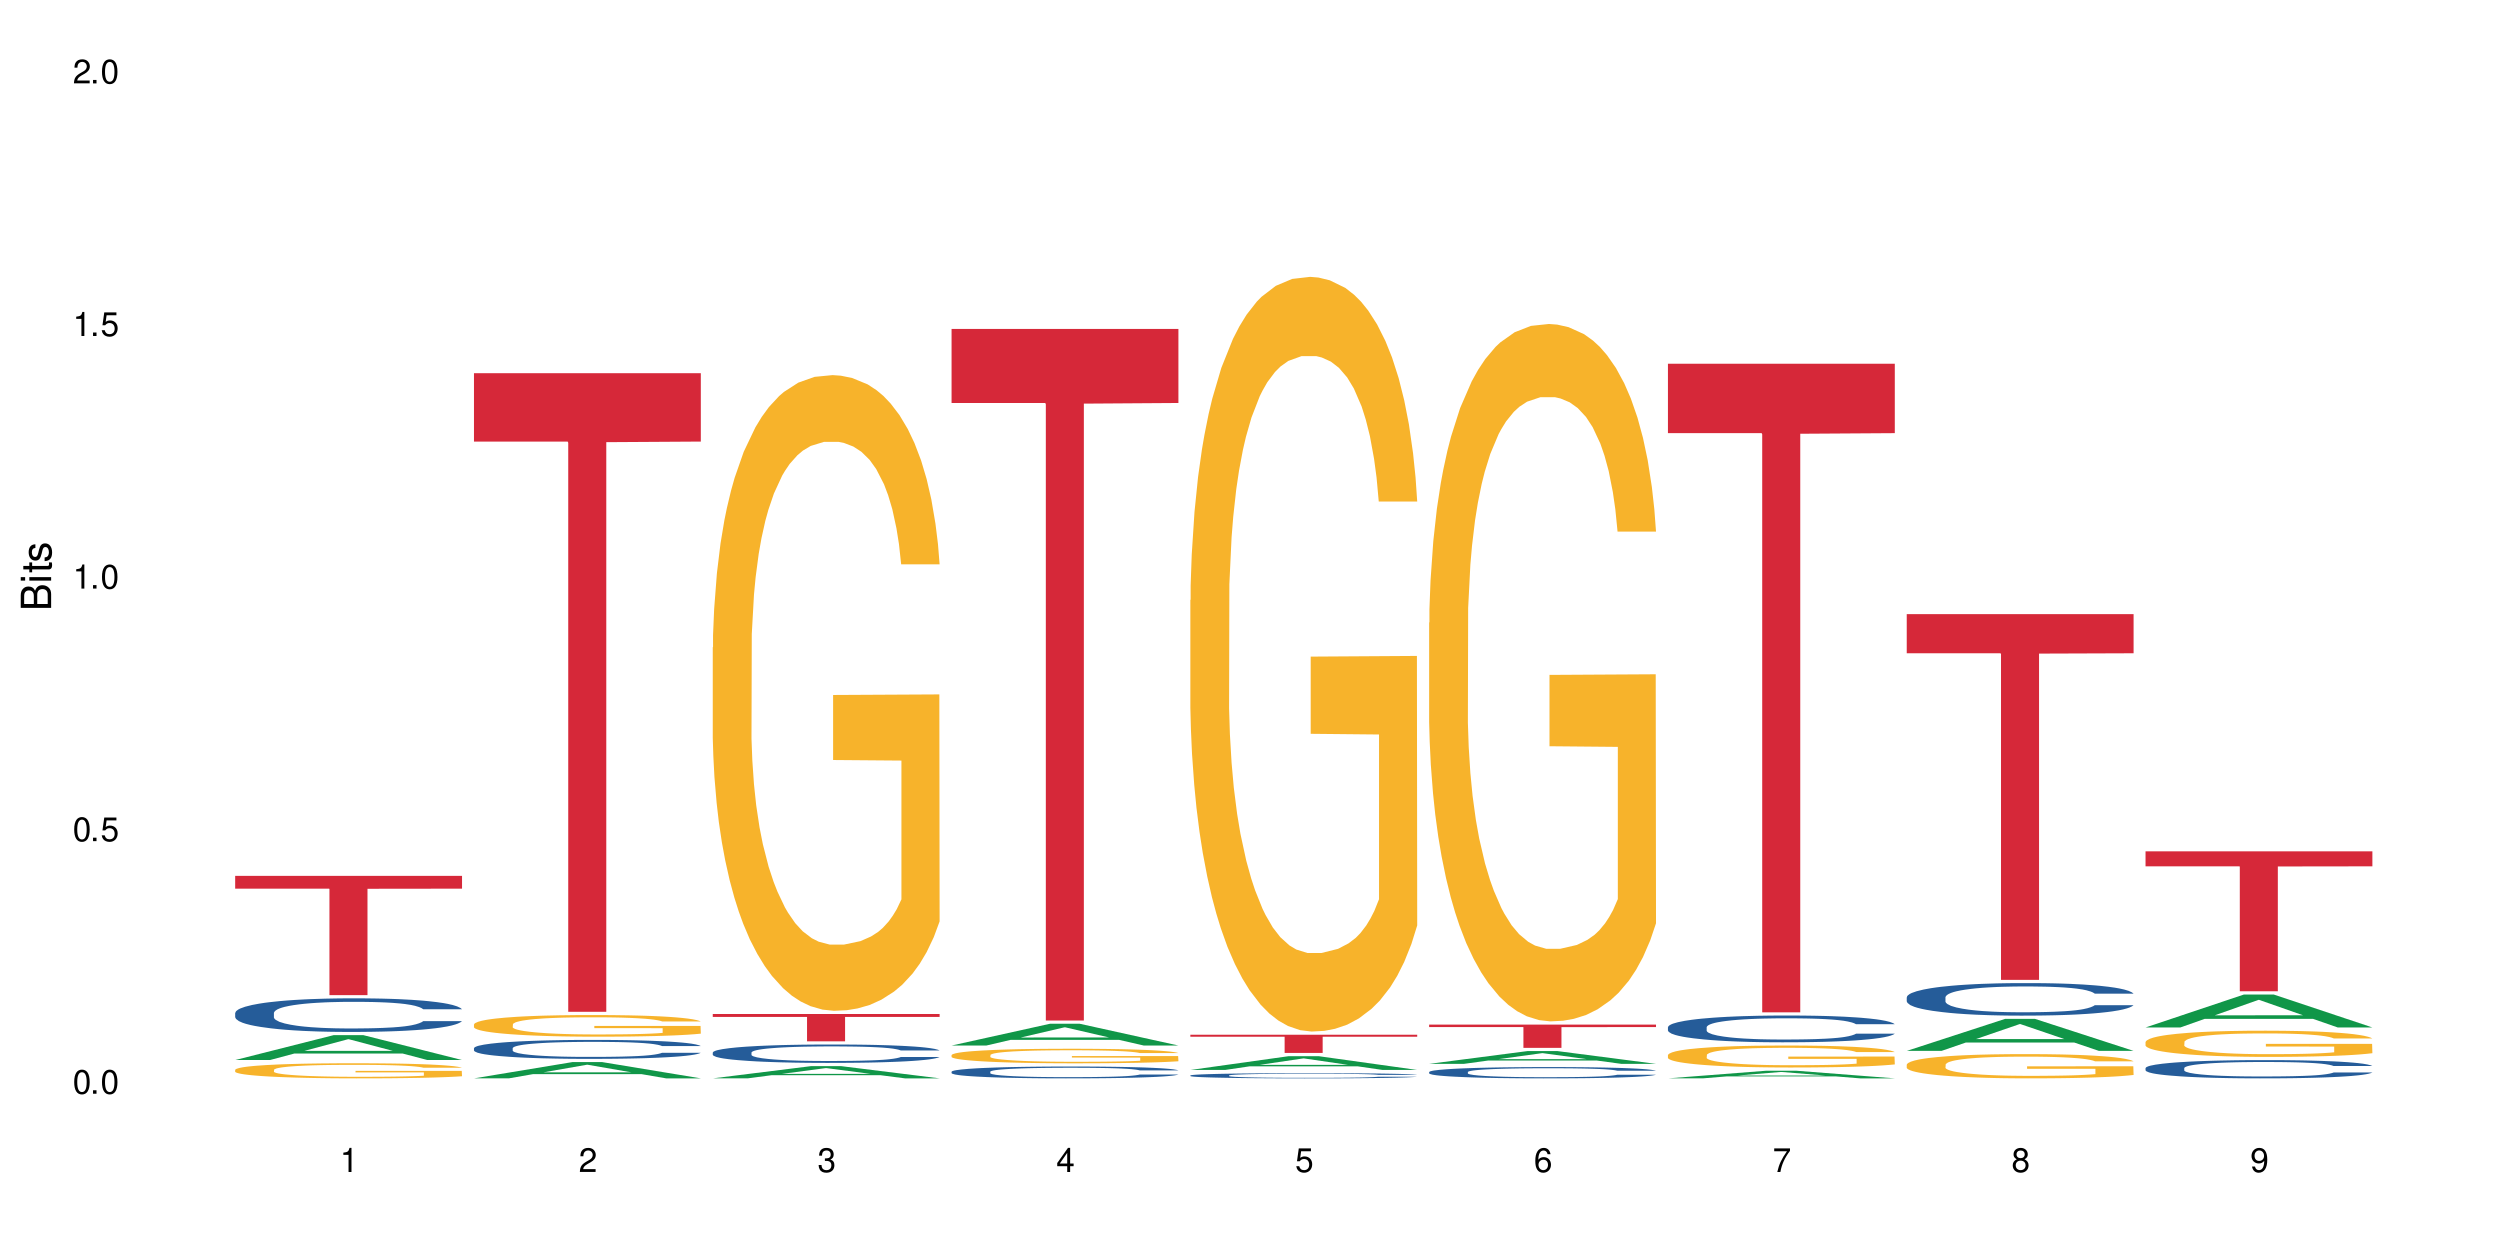 <?xml version="1.0" encoding="UTF-8"?>
<svg xmlns="http://www.w3.org/2000/svg" xmlns:xlink="http://www.w3.org/1999/xlink" width="720" height="360" viewBox="0 0 720 360">
<defs>
<g>
<g id="glyph-0-0">
</g>
<g id="glyph-0-1">
<path d="M 2.641 -6.938 C 2 -6.938 1.422 -6.656 1.078 -6.172 C 0.641 -5.562 0.406 -4.641 0.406 -3.359 C 0.406 -1.016 1.188 0.219 2.641 0.219 C 4.078 0.219 4.859 -1.016 4.859 -3.297 C 4.859 -4.641 4.656 -5.547 4.203 -6.172 C 3.844 -6.656 3.281 -6.938 2.641 -6.938 Z M 2.641 -6.188 C 3.547 -6.188 4 -5.25 4 -3.375 C 4 -1.406 3.562 -0.484 2.625 -0.484 C 1.734 -0.484 1.281 -1.438 1.281 -3.344 C 1.281 -5.25 1.734 -6.188 2.641 -6.188 Z M 2.641 -6.188 "/>
</g>
<g id="glyph-0-2">
<path d="M 1.828 -1 L 0.828 -1 L 0.828 0 L 1.828 0 Z M 1.828 -1 "/>
</g>
<g id="glyph-0-3">
<path d="M 4.562 -6.797 L 1.062 -6.797 L 0.547 -3.094 L 1.328 -3.094 C 1.719 -3.562 2.047 -3.734 2.578 -3.734 C 3.484 -3.734 4.062 -3.109 4.062 -2.094 C 4.062 -1.125 3.484 -0.531 2.578 -0.531 C 1.828 -0.531 1.375 -0.906 1.188 -1.672 L 0.328 -1.672 C 0.453 -1.109 0.547 -0.844 0.75 -0.594 C 1.125 -0.078 1.828 0.219 2.594 0.219 C 3.969 0.219 4.922 -0.781 4.922 -2.219 C 4.922 -3.562 4.031 -4.484 2.719 -4.484 C 2.25 -4.484 1.859 -4.359 1.469 -4.062 L 1.734 -5.969 L 4.562 -5.969 Z M 4.562 -6.797 "/>
</g>
<g id="glyph-0-4">
<path d="M 2.484 -4.938 L 2.484 0 L 3.328 0 L 3.328 -6.938 L 2.766 -6.938 C 2.469 -5.875 2.281 -5.734 0.984 -5.562 L 0.984 -4.938 Z M 2.484 -4.938 "/>
</g>
<g id="glyph-0-5">
<path d="M 4.859 -0.828 L 1.281 -0.828 C 1.359 -1.406 1.672 -1.781 2.5 -2.281 L 3.469 -2.828 C 4.406 -3.344 4.906 -4.062 4.906 -4.906 C 4.906 -5.484 4.672 -6.031 4.266 -6.406 C 3.859 -6.766 3.375 -6.938 2.719 -6.938 C 1.859 -6.938 1.219 -6.625 0.844 -6.031 C 0.609 -5.672 0.5 -5.234 0.484 -4.531 L 1.328 -4.531 C 1.359 -5.016 1.406 -5.281 1.531 -5.516 C 1.75 -5.938 2.188 -6.203 2.703 -6.203 C 3.469 -6.203 4.031 -5.641 4.031 -4.891 C 4.031 -4.344 3.719 -3.859 3.125 -3.516 L 2.234 -3 C 0.812 -2.172 0.406 -1.531 0.328 -0.016 L 4.859 -0.016 Z M 4.859 -0.828 "/>
</g>
<g id="glyph-0-6">
<path d="M 2.125 -3.188 L 2.578 -3.188 C 3.5 -3.188 3.984 -2.766 3.984 -1.922 C 3.984 -1.062 3.469 -0.531 2.594 -0.531 C 1.656 -0.531 1.203 -1 1.156 -2.016 L 0.312 -2.016 C 0.344 -1.453 0.438 -1.094 0.609 -0.781 C 0.953 -0.109 1.625 0.219 2.547 0.219 C 3.953 0.219 4.859 -0.625 4.859 -1.938 C 4.859 -2.828 4.516 -3.297 3.703 -3.594 C 4.344 -3.844 4.656 -4.328 4.656 -5.031 C 4.656 -6.219 3.875 -6.938 2.578 -6.938 C 1.203 -6.938 0.484 -6.172 0.453 -4.703 L 1.297 -4.703 C 1.312 -5.125 1.344 -5.359 1.453 -5.578 C 1.641 -5.969 2.062 -6.203 2.594 -6.203 C 3.344 -6.203 3.797 -5.75 3.797 -5 C 3.797 -4.516 3.609 -4.219 3.25 -4.047 C 3.016 -3.953 2.703 -3.922 2.125 -3.906 Z M 2.125 -3.188 "/>
</g>
<g id="glyph-0-7">
<path d="M 3.141 -1.672 L 3.141 0 L 3.984 0 L 3.984 -1.672 L 4.984 -1.672 L 4.984 -2.438 L 3.984 -2.438 L 3.984 -6.938 L 3.359 -6.938 L 0.266 -2.578 L 0.266 -1.672 Z M 3.141 -2.438 L 1 -2.438 L 3.141 -5.5 Z M 3.141 -2.438 "/>
</g>
<g id="glyph-0-8">
<path d="M 4.781 -5.125 C 4.609 -6.266 3.891 -6.938 2.844 -6.938 C 2.094 -6.938 1.422 -6.578 1.031 -5.953 C 0.594 -5.266 0.406 -4.422 0.406 -3.172 C 0.406 -2 0.578 -1.25 0.984 -0.641 C 1.359 -0.078 1.953 0.219 2.703 0.219 C 3.984 0.219 4.922 -0.75 4.922 -2.094 C 4.922 -3.375 4.062 -4.281 2.844 -4.281 C 2.172 -4.281 1.641 -4.031 1.281 -3.516 C 1.281 -5.234 1.828 -6.188 2.797 -6.188 C 3.391 -6.188 3.797 -5.797 3.938 -5.125 Z M 2.734 -3.531 C 3.547 -3.531 4.062 -2.953 4.062 -2.031 C 4.062 -1.156 3.484 -0.531 2.703 -0.531 C 1.922 -0.531 1.328 -1.188 1.328 -2.078 C 1.328 -2.938 1.906 -3.531 2.734 -3.531 Z M 2.734 -3.531 "/>
</g>
<g id="glyph-0-9">
<path d="M 4.984 -6.797 L 0.438 -6.797 L 0.438 -5.969 L 4.109 -5.969 C 2.5 -3.656 1.828 -2.234 1.328 0 L 2.219 0 C 2.594 -2.172 3.453 -4.047 4.984 -6.094 Z M 4.984 -6.797 "/>
</g>
<g id="glyph-0-10">
<path d="M 3.75 -3.656 C 4.469 -4.094 4.688 -4.438 4.688 -5.078 C 4.688 -6.172 3.844 -6.938 2.641 -6.938 C 1.438 -6.938 0.594 -6.172 0.594 -5.094 C 0.594 -4.438 0.812 -4.094 1.516 -3.656 C 0.734 -3.266 0.359 -2.703 0.359 -1.922 C 0.359 -0.656 1.281 0.219 2.641 0.219 C 3.984 0.219 4.922 -0.656 4.922 -1.922 C 4.922 -2.703 4.531 -3.266 3.75 -3.656 Z M 2.641 -6.188 C 3.359 -6.188 3.812 -5.75 3.812 -5.062 C 3.812 -4.406 3.344 -3.984 2.641 -3.984 C 1.922 -3.984 1.453 -4.406 1.453 -5.078 C 1.453 -5.75 1.922 -6.188 2.641 -6.188 Z M 2.641 -3.266 C 3.484 -3.266 4.062 -2.719 4.062 -1.906 C 4.062 -1.078 3.484 -0.531 2.625 -0.531 C 1.797 -0.531 1.219 -1.094 1.219 -1.906 C 1.219 -2.719 1.781 -3.266 2.641 -3.266 Z M 2.641 -3.266 "/>
</g>
<g id="glyph-0-11">
<path d="M 0.516 -1.578 C 0.672 -0.453 1.406 0.219 2.438 0.219 C 3.188 0.219 3.859 -0.141 4.266 -0.766 C 4.688 -1.453 4.891 -2.297 4.891 -3.547 C 4.891 -4.719 4.703 -5.453 4.312 -6.078 C 3.938 -6.641 3.344 -6.938 2.594 -6.938 C 1.297 -6.938 0.359 -5.969 0.359 -4.625 C 0.359 -3.344 1.234 -2.453 2.453 -2.453 C 3.094 -2.453 3.578 -2.672 4.016 -3.203 C 4 -1.484 3.469 -0.531 2.5 -0.531 C 1.906 -0.531 1.484 -0.906 1.359 -1.578 Z M 2.578 -6.203 C 3.375 -6.203 3.969 -5.531 3.969 -4.641 C 3.969 -3.797 3.391 -3.188 2.547 -3.188 C 1.734 -3.188 1.234 -3.766 1.234 -4.688 C 1.234 -5.562 1.797 -6.203 2.578 -6.203 Z M 2.578 -6.203 "/>
</g>
<g id="glyph-1-0">
</g>
<g id="glyph-1-1">
<path d="M 0 -0.953 L 0 -4.891 C 0 -5.719 -0.234 -6.344 -0.734 -6.797 C -1.188 -7.234 -1.812 -7.469 -2.5 -7.469 C -3.547 -7.469 -4.188 -7 -4.625 -5.875 C -4.984 -6.688 -5.625 -7.094 -6.531 -7.094 C -7.172 -7.094 -7.734 -6.859 -8.141 -6.391 C -8.562 -5.922 -8.75 -5.344 -8.75 -4.5 L -8.75 -0.953 Z M -4.984 -2.062 L -7.766 -2.062 L -7.766 -4.219 C -7.766 -4.844 -7.688 -5.203 -7.453 -5.5 C -7.219 -5.812 -6.859 -5.969 -6.375 -5.969 C -5.891 -5.969 -5.531 -5.812 -5.297 -5.5 C -5.062 -5.203 -4.984 -4.844 -4.984 -4.219 Z M -0.984 -2.062 L -4 -2.062 L -4 -4.781 C -4 -5.766 -3.438 -6.359 -2.484 -6.359 C -1.547 -6.359 -0.984 -5.766 -0.984 -4.781 Z M -0.984 -2.062 "/>
</g>
<g id="glyph-1-2">
<path d="M -6.281 -1.797 L -6.281 -0.797 L 0 -0.797 L 0 -1.797 Z M -8.75 -1.797 L -8.75 -0.797 L -7.484 -0.797 L -7.484 -1.797 Z M -8.75 -1.797 "/>
</g>
<g id="glyph-1-3">
<path d="M -6.281 -3.047 L -6.281 -2.016 L -8.016 -2.016 L -8.016 -1.016 L -6.281 -1.016 L -6.281 -0.172 L -5.469 -0.172 L -5.469 -1.016 L -0.719 -1.016 C -0.078 -1.016 0.281 -1.453 0.281 -2.234 C 0.281 -2.5 0.25 -2.719 0.188 -3.047 L -0.641 -3.047 C -0.609 -2.906 -0.594 -2.766 -0.594 -2.562 C -0.594 -2.141 -0.719 -2.016 -1.156 -2.016 L -5.469 -2.016 L -5.469 -3.047 Z M -6.281 -3.047 "/>
</g>
<g id="glyph-1-4">
<path d="M -4.531 -5.25 C -5.766 -5.25 -6.469 -4.422 -6.469 -2.969 C -6.469 -1.516 -5.719 -0.562 -4.547 -0.562 C -3.562 -0.562 -3.094 -1.062 -2.734 -2.562 L -2.516 -3.484 C -2.344 -4.188 -2.094 -4.469 -1.641 -4.469 C -1.047 -4.469 -0.641 -3.875 -0.641 -3 C -0.641 -2.453 -0.797 -2 -1.062 -1.75 C -1.25 -1.594 -1.422 -1.531 -1.875 -1.469 L -1.875 -0.406 C -0.422 -0.453 0.281 -1.266 0.281 -2.922 C 0.281 -4.5 -0.5 -5.516 -1.719 -5.516 C -2.656 -5.516 -3.172 -4.984 -3.469 -3.734 L -3.703 -2.766 C -3.891 -1.953 -4.156 -1.609 -4.594 -1.609 C -5.188 -1.609 -5.547 -2.125 -5.547 -2.938 C -5.547 -3.75 -5.203 -4.172 -4.531 -4.203 Z M -4.531 -5.25 "/>
</g>
</g>
</defs>
<rect x="-72" y="-36" width="864" height="432" fill="rgb(100%, 100%, 100%)" fill-opacity="1"/>
<path fill-rule="nonzero" fill="rgb(6.275%, 58.824%, 28.235%)" fill-opacity="1" d="M 67.73 305.285 L 67.801 305.277 L 96.07 298.125 L 104.656 298.125 L 133.066 305.289 L 123.082 305.289 L 115.965 303.418 L 84.762 303.418 L 77.781 305.285 L 67.73 305.285 L 87.766 302.645 L 113.102 302.641 L 100.469 299.297 L 100.328 299.289 L 100.188 299.309 L 87.695 302.641 L 87.766 302.645 Z M 67.73 305.285 "/>
<path fill-rule="nonzero" fill="rgb(14.51%, 36.078%, 60%)" fill-opacity="1" d="M 67.73 291.734 L 67.812 291.727 L 67.812 291.512 L 68.051 291.176 L 68.605 290.754 L 69.164 290.461 L 70.598 289.938 L 72.59 289.434 L 74.664 289.047 L 76.176 288.816 L 77.531 288.641 L 80.637 288.312 L 82.629 288.145 L 84.781 287.992 L 87.41 287.844 L 89.324 287.754 L 93.625 287.613 L 96.812 287.551 L 99.281 287.523 L 104.621 287.523 L 107.809 287.562 L 110.117 287.605 L 112.668 287.676 L 114.82 287.754 L 118.562 287.949 L 121.91 288.195 L 123.426 288.34 L 125.816 288.613 L 127.648 288.879 L 128.922 289.109 L 130.355 289.434 L 131.629 289.832 L 132.586 290.285 L 133.066 290.664 L 121.91 290.664 L 121.352 290.309 L 120.715 290.035 L 119.52 289.672 L 118.324 289.418 L 116.652 289.16 L 115.137 288.992 L 113.066 288.824 L 111.234 288.719 L 109.32 288.641 L 107.488 288.586 L 103.984 288.531 L 99.922 288.531 L 98.406 288.551 L 95.297 288.621 L 93.625 288.684 L 91.234 288.809 L 89.562 288.922 L 87.57 289.098 L 86.215 289.25 L 84.543 289.48 L 83.348 289.684 L 81.992 289.973 L 81.195 290.195 L 80.48 290.441 L 79.84 290.734 L 79.363 291.043 L 79.043 291.371 L 78.887 291.691 L 78.887 293.059 L 79.043 293.379 L 79.441 293.75 L 80.48 294.289 L 81.992 294.758 L 83.746 295.129 L 85.418 295.395 L 86.375 295.52 L 87.648 295.66 L 89.641 295.836 L 92.512 296.012 L 94.184 296.082 L 96.734 296.156 L 99.363 296.191 L 102.867 296.191 L 105.977 296.156 L 108.047 296.109 L 110.199 296.039 L 113.145 295.891 L 114.98 295.746 L 116.57 295.578 L 117.766 295.41 L 118.562 295.27 L 119.758 294.996 L 120.715 294.695 L 121.434 294.387 L 121.91 294.086 L 133.066 294.086 L 132.586 294.438 L 131.871 294.785 L 131.152 295.039 L 130.039 295.352 L 128.762 295.625 L 126.93 295.934 L 125.418 296.137 L 123.426 296.359 L 121.59 296.527 L 119.602 296.676 L 116.652 296.852 L 114.738 296.941 L 112.668 297.02 L 110.199 297.09 L 107.09 297.152 L 103.746 297.188 L 100.637 297.199 L 97.289 297.18 L 94.82 297.145 L 91.555 297.066 L 87.492 296.906 L 84.543 296.738 L 82.23 296.57 L 80.238 296.395 L 78.008 296.156 L 75.141 295.766 L 73.387 295.465 L 72.191 295.219 L 70.84 294.871 L 69.883 294.562 L 68.766 294.066 L 67.969 293.441 L 67.73 292.953 Z M 67.73 291.734 "/>
<path fill-rule="nonzero" fill="rgb(96.863%, 70.196%, 16.863%)" fill-opacity="1" d="M 67.73 308.082 L 67.812 308.078 L 67.812 307.996 L 68.129 307.82 L 68.926 307.574 L 69.961 307.371 L 71.078 307.211 L 71.793 307.129 L 72.988 307.008 L 74.023 306.922 L 76.656 306.742 L 80 306.574 L 81.832 306.504 L 83.906 306.438 L 86.852 306.359 L 88.207 306.332 L 92.352 306.27 L 97.051 306.23 L 102.23 306.219 L 104.621 306.223 L 107.887 306.238 L 112.348 306.281 L 114.898 306.32 L 116.891 306.359 L 118.961 306.414 L 121.512 306.492 L 123.902 306.586 L 125.816 306.684 L 127.727 306.801 L 129.32 306.93 L 130.676 307.066 L 131.871 307.234 L 132.586 307.375 L 133.066 307.512 L 121.988 307.512 L 121.352 307.375 L 120.637 307.266 L 119.441 307.137 L 118.246 307.039 L 117.051 306.965 L 114.82 306.859 L 112.906 306.797 L 110.516 306.742 L 108.207 306.707 L 105.578 306.684 L 103.984 306.676 L 99.762 306.676 L 95.938 306.703 L 93.707 306.734 L 92.113 306.766 L 89.879 306.824 L 88.527 306.875 L 87.73 306.906 L 85.34 307.027 L 83.746 307.141 L 82.871 307.215 L 81.754 307.336 L 80.957 307.441 L 80.082 307.602 L 79.602 307.719 L 78.965 307.988 L 78.887 308.707 L 79.125 308.855 L 79.602 309.02 L 80.238 309.164 L 81.195 309.312 L 82.152 309.43 L 83.824 309.582 L 85.258 309.688 L 86.375 309.754 L 88.527 309.863 L 89.402 309.898 L 91.473 309.969 L 93.625 310.023 L 96.254 310.074 L 98.246 310.098 L 101.434 310.117 L 105.496 310.117 L 110.277 310.094 L 113.305 310.062 L 115.379 310.027 L 116.73 310 L 118.406 309.957 L 119.602 309.918 L 120.715 309.875 L 122.07 309.805 L 122.07 308.855 L 102.391 308.852 L 102.391 308.406 L 132.984 308.402 L 133.066 309.957 L 131.391 310.066 L 129.32 310.168 L 127.328 310.246 L 125.258 310.316 L 122.309 310.391 L 119.918 310.438 L 116.254 310.492 L 112.906 310.531 L 109.402 310.555 L 106.293 310.566 L 102.629 310.57 L 99.363 310.562 L 95.855 310.539 L 93.066 310.504 L 90.52 310.465 L 87.969 310.414 L 84.781 310.332 L 82.711 310.262 L 80.559 310.18 L 78.406 310.082 L 76.496 309.973 L 75.219 309.891 L 73.945 309.793 L 72.59 309.676 L 71.316 309.539 L 70.359 309.418 L 69.484 309.277 L 68.848 309.145 L 68.211 308.969 L 67.891 308.824 L 67.73 308.703 Z M 67.73 308.082 "/>
<path fill-rule="nonzero" fill="rgb(83.922%, 15.686%, 22.353%)" fill-opacity="1" d="M 67.73 252.258 L 133.066 252.258 L 133.066 255.934 L 105.836 255.969 L 105.836 286.598 L 94.879 286.598 L 94.879 256 L 94.723 255.934 L 67.73 255.934 Z M 67.73 252.258 "/>
<path fill-rule="nonzero" fill="rgb(6.275%, 58.824%, 28.235%)" fill-opacity="1" d="M 136.504 310.566 L 136.574 310.559 L 164.844 305.883 L 173.43 305.883 L 201.836 310.57 L 191.855 310.57 L 184.738 309.348 L 153.535 309.348 L 146.555 310.566 L 136.504 310.566 L 156.535 308.84 L 181.875 308.836 L 169.242 306.648 L 169.102 306.645 L 168.961 306.656 L 156.469 308.836 L 156.535 308.84 Z M 136.504 310.566 "/>
<path fill-rule="nonzero" fill="rgb(14.51%, 36.078%, 60%)" fill-opacity="1" d="M 136.504 301.871 L 136.582 301.863 L 136.582 301.746 L 136.824 301.555 L 137.379 301.316 L 137.938 301.152 L 139.371 300.855 L 141.363 300.57 L 143.434 300.352 L 144.949 300.223 L 146.305 300.121 L 149.41 299.938 L 151.402 299.844 L 153.555 299.758 L 156.184 299.672 L 158.098 299.625 L 162.398 299.543 L 165.586 299.508 L 168.055 299.492 L 173.395 299.492 L 176.582 299.516 L 178.891 299.539 L 181.441 299.578 L 183.594 299.625 L 187.336 299.734 L 190.684 299.875 L 192.195 299.953 L 194.586 300.109 L 196.418 300.258 L 197.695 300.387 L 199.129 300.57 L 200.402 300.797 L 201.359 301.051 L 201.836 301.266 L 190.684 301.266 L 190.125 301.066 L 189.488 300.91 L 188.293 300.707 L 187.098 300.562 L 185.426 300.418 L 183.91 300.324 L 181.84 300.227 L 180.008 300.168 L 178.094 300.121 L 176.262 300.094 L 172.758 300.062 L 168.691 300.062 L 167.18 300.074 L 164.07 300.113 L 162.398 300.148 L 160.008 300.219 L 158.336 300.281 L 156.344 300.383 L 154.988 300.469 L 153.316 300.598 L 152.121 300.711 L 150.766 300.875 L 149.969 301 L 149.25 301.141 L 148.613 301.305 L 148.137 301.48 L 147.816 301.664 L 147.66 301.844 L 147.66 302.617 L 147.816 302.797 L 148.215 303.008 L 149.25 303.312 L 150.766 303.578 L 152.52 303.785 L 154.191 303.938 L 155.148 304.008 L 156.422 304.086 L 158.414 304.188 L 161.281 304.285 L 162.957 304.324 L 165.504 304.367 L 168.137 304.387 L 171.641 304.387 L 174.746 304.367 L 176.82 304.34 L 178.973 304.301 L 181.918 304.215 L 183.75 304.137 L 185.344 304.043 L 186.539 303.945 L 187.336 303.867 L 188.531 303.711 L 189.488 303.543 L 190.203 303.367 L 190.684 303.199 L 201.836 303.199 L 201.359 303.398 L 200.645 303.594 L 199.926 303.738 L 198.809 303.91 L 197.535 304.066 L 195.703 304.242 L 194.188 304.355 L 192.195 304.48 L 190.363 304.574 L 188.371 304.66 L 185.426 304.762 L 183.512 304.809 L 181.441 304.855 L 178.973 304.895 L 175.863 304.93 L 172.516 304.949 L 169.41 304.957 L 166.062 304.945 L 163.594 304.926 L 160.328 304.879 L 156.262 304.789 L 153.316 304.695 L 151.004 304.602 L 149.012 304.5 L 146.781 304.367 L 143.914 304.145 L 142.16 303.977 L 140.965 303.836 L 139.609 303.641 L 138.656 303.469 L 137.539 303.188 L 136.742 302.832 L 136.504 302.559 Z M 136.504 301.871 "/>
<path fill-rule="nonzero" fill="rgb(96.863%, 70.196%, 16.863%)" fill-opacity="1" d="M 136.504 295.004 L 136.582 294.996 L 136.582 294.883 L 136.902 294.625 L 137.699 294.273 L 138.734 293.984 L 139.852 293.754 L 140.566 293.637 L 141.762 293.465 L 142.797 293.34 L 145.426 293.082 L 148.773 292.844 L 150.605 292.742 L 152.68 292.645 L 155.625 292.535 L 156.98 292.496 L 161.125 292.406 L 165.824 292.348 L 171.004 292.332 L 173.395 292.336 L 176.66 292.359 L 181.121 292.422 L 183.672 292.48 L 185.664 292.535 L 187.734 292.609 L 190.285 292.723 L 192.676 292.859 L 194.586 292.996 L 196.5 293.168 L 198.094 293.352 L 199.449 293.551 L 200.645 293.789 L 201.359 293.988 L 201.836 294.188 L 190.762 294.188 L 190.125 293.988 L 189.41 293.836 L 188.215 293.648 L 187.02 293.512 L 185.824 293.402 L 183.594 293.254 L 181.68 293.164 L 179.289 293.082 L 176.98 293.031 L 174.348 292.996 L 172.758 292.984 L 168.535 292.984 L 164.707 293.027 L 162.477 293.07 L 160.883 293.117 L 158.652 293.203 L 157.301 293.27 L 156.504 293.316 L 154.113 293.492 L 152.52 293.652 L 151.641 293.762 L 150.527 293.93 L 149.73 294.086 L 148.852 294.312 L 148.375 294.484 L 147.738 294.871 L 147.66 295.895 L 147.898 296.113 L 148.375 296.348 L 149.012 296.551 L 149.969 296.766 L 150.926 296.934 L 152.598 297.156 L 154.031 297.301 L 155.148 297.398 L 157.301 297.555 L 158.176 297.605 L 160.246 297.707 L 162.398 297.785 L 165.027 297.855 L 167.02 297.891 L 170.207 297.918 L 174.27 297.918 L 179.051 297.883 L 182.078 297.84 L 184.148 297.793 L 185.504 297.754 L 187.176 297.691 L 188.371 297.633 L 189.488 297.57 L 190.844 297.473 L 190.844 296.113 L 171.164 296.105 L 171.164 295.469 L 201.758 295.465 L 201.836 297.691 L 200.164 297.844 L 198.094 297.992 L 196.102 298.105 L 194.031 298.203 L 191.082 298.309 L 188.691 298.379 L 185.027 298.457 L 181.68 298.512 L 178.176 298.543 L 175.066 298.562 L 171.402 298.566 L 168.137 298.555 L 164.629 298.52 L 161.84 298.477 L 159.289 298.418 L 156.742 298.344 L 153.555 298.227 L 151.484 298.129 L 149.332 298.008 L 147.18 297.867 L 145.27 297.711 L 143.992 297.594 L 142.719 297.457 L 141.363 297.285 L 140.09 297.094 L 139.133 296.914 L 138.258 296.715 L 137.617 296.527 L 136.98 296.273 L 136.664 296.066 L 136.504 295.891 Z M 136.504 295.004 "/>
<path fill-rule="nonzero" fill="rgb(83.922%, 15.686%, 22.353%)" fill-opacity="1" d="M 136.504 107.484 L 201.836 107.484 L 201.836 127.172 L 174.609 127.344 L 174.609 291.402 L 163.652 291.402 L 163.652 127.516 L 163.496 127.172 L 136.504 127.172 Z M 136.504 107.484 "/>
<path fill-rule="nonzero" fill="rgb(6.275%, 58.824%, 28.235%)" fill-opacity="1" d="M 205.277 310.566 L 205.348 310.562 L 233.617 307.043 L 242.203 307.043 L 270.609 310.57 L 260.629 310.57 L 253.508 309.648 L 222.309 309.648 L 215.328 310.566 L 205.277 310.566 L 225.309 309.27 L 250.648 309.266 L 238.012 307.617 L 237.875 307.617 L 237.734 307.625 L 225.238 309.266 L 225.309 309.27 Z M 205.277 310.566 "/>
<path fill-rule="nonzero" fill="rgb(14.51%, 36.078%, 60%)" fill-opacity="1" d="M 205.277 303.125 L 205.355 303.117 L 205.355 303.004 L 205.594 302.82 L 206.152 302.586 L 206.711 302.426 L 208.145 302.141 L 210.137 301.867 L 212.207 301.652 L 213.723 301.527 L 215.078 301.43 L 218.184 301.25 L 220.176 301.16 L 222.328 301.078 L 224.957 300.992 L 226.867 300.945 L 231.172 300.867 L 234.359 300.836 L 236.828 300.82 L 242.168 300.82 L 245.352 300.84 L 247.664 300.863 L 250.215 300.902 L 252.363 300.945 L 256.109 301.051 L 259.457 301.188 L 260.969 301.266 L 263.359 301.414 L 265.191 301.559 L 266.469 301.688 L 267.902 301.867 L 269.176 302.082 L 270.133 302.328 L 270.609 302.539 L 259.457 302.539 L 258.898 302.344 L 258.262 302.195 L 257.066 301.996 L 255.871 301.855 L 254.195 301.715 L 252.684 301.625 L 250.613 301.531 L 248.777 301.473 L 246.867 301.43 L 245.035 301.402 L 241.527 301.371 L 237.465 301.371 L 235.953 301.383 L 232.844 301.422 L 231.172 301.453 L 228.781 301.523 L 227.109 301.586 L 225.117 301.68 L 223.762 301.766 L 222.09 301.891 L 220.895 302 L 219.539 302.16 L 218.742 302.281 L 218.023 302.418 L 217.387 302.578 L 216.91 302.746 L 216.59 302.926 L 216.43 303.102 L 216.43 303.852 L 216.59 304.023 L 216.988 304.227 L 218.023 304.523 L 219.539 304.781 L 221.293 304.984 L 222.965 305.129 L 223.922 305.195 L 225.195 305.273 L 227.188 305.371 L 230.055 305.469 L 231.73 305.504 L 234.277 305.543 L 236.906 305.562 L 240.414 305.562 L 243.52 305.543 L 245.594 305.52 L 247.742 305.48 L 250.691 305.398 L 252.523 305.32 L 254.117 305.23 L 255.312 305.137 L 256.109 305.059 L 257.305 304.91 L 258.262 304.746 L 258.977 304.578 L 259.457 304.41 L 270.609 304.41 L 270.133 304.605 L 269.414 304.793 L 268.699 304.934 L 267.582 305.105 L 266.309 305.254 L 264.477 305.422 L 262.961 305.535 L 260.969 305.656 L 259.137 305.746 L 257.145 305.828 L 254.195 305.926 L 252.285 305.977 L 250.215 306.02 L 247.742 306.059 L 244.637 306.09 L 241.289 306.109 L 238.184 306.117 L 234.836 306.105 L 232.367 306.086 L 229.098 306.043 L 225.035 305.957 L 222.09 305.863 L 219.777 305.773 L 217.785 305.676 L 215.555 305.543 L 212.688 305.332 L 210.934 305.168 L 209.738 305.031 L 208.383 304.844 L 207.426 304.672 L 206.312 304.402 L 205.516 304.059 L 205.277 303.793 Z M 205.277 303.125 "/>
<path fill-rule="nonzero" fill="rgb(96.863%, 70.196%, 16.863%)" fill-opacity="1" d="M 205.277 186.445 L 205.355 186.277 L 205.355 182.934 L 205.676 175.41 L 206.473 165.043 L 207.508 156.52 L 208.621 149.832 L 209.34 146.32 L 210.535 141.305 L 211.57 137.625 L 214.199 130.102 L 217.547 123.078 L 219.379 120.07 L 221.449 117.227 L 224.398 114.051 L 225.754 112.883 L 229.895 110.207 L 234.598 108.535 L 239.777 108.031 L 242.168 108.199 L 245.434 108.867 L 249.895 110.707 L 252.445 112.379 L 254.438 114.051 L 256.508 116.227 L 259.059 119.57 L 261.449 123.582 L 263.359 127.594 L 265.273 132.609 L 266.867 137.961 L 268.219 143.812 L 269.414 150.832 L 270.133 156.684 L 270.609 162.535 L 259.535 162.535 L 258.898 156.684 L 258.18 152.172 L 256.984 146.652 L 255.789 142.641 L 254.594 139.465 L 252.363 135.117 L 250.453 132.441 L 248.062 130.102 L 245.75 128.598 L 243.121 127.594 L 241.527 127.258 L 237.305 127.258 L 233.48 128.43 L 231.25 129.766 L 229.656 131.105 L 227.426 133.613 L 226.07 135.617 L 225.273 136.957 L 222.883 142.141 L 221.293 146.82 L 220.414 149.996 L 219.301 155.012 L 218.504 159.527 L 217.625 166.215 L 217.148 171.23 L 216.512 182.602 L 216.43 212.695 L 216.672 219.047 L 217.148 225.902 L 217.785 231.922 L 218.742 238.273 L 219.699 243.125 L 221.371 249.645 L 222.805 253.992 L 223.922 256.832 L 226.07 261.348 L 226.949 262.852 L 229.02 265.863 L 231.172 268.203 L 233.801 270.207 L 235.793 271.211 L 238.98 272.047 L 243.043 272.047 L 247.824 271.043 L 250.852 269.707 L 252.922 268.371 L 254.277 267.199 L 255.949 265.359 L 257.145 263.688 L 258.262 261.848 L 259.613 259.008 L 259.613 219.047 L 239.934 218.883 L 239.934 200.156 L 270.531 199.988 L 270.609 265.359 L 268.938 269.875 L 266.867 274.223 L 264.875 277.566 L 262.801 280.406 L 259.855 283.586 L 257.465 285.59 L 253.801 287.93 L 250.453 289.438 L 246.945 290.438 L 243.84 290.941 L 240.176 291.109 L 236.906 290.773 L 233.402 289.77 L 230.613 288.434 L 228.062 286.762 L 225.516 284.586 L 222.328 281.078 L 220.254 278.234 L 218.105 274.723 L 215.953 270.543 L 214.039 266.027 L 212.766 262.52 L 211.492 258.504 L 210.137 253.488 L 208.863 247.805 L 207.906 242.621 L 207.027 236.77 L 206.391 231.254 L 205.754 223.73 L 205.438 217.711 L 205.277 212.527 Z M 205.277 186.445 "/>
<path fill-rule="nonzero" fill="rgb(83.922%, 15.686%, 22.353%)" fill-opacity="1" d="M 205.277 292.035 L 270.609 292.035 L 270.609 292.875 L 243.383 292.883 L 243.383 299.895 L 232.426 299.895 L 232.426 292.891 L 232.266 292.875 L 205.277 292.875 Z M 205.277 292.035 "/>
<path fill-rule="nonzero" fill="rgb(6.275%, 58.824%, 28.235%)" fill-opacity="1" d="M 274.051 301.105 L 274.117 301.102 L 302.387 294.844 L 310.973 294.844 L 339.383 301.113 L 329.402 301.113 L 322.281 299.477 L 291.082 299.477 L 284.102 301.105 L 274.051 301.105 L 294.082 298.801 L 319.422 298.793 L 306.785 295.867 L 306.645 295.863 L 306.508 295.879 L 294.012 298.793 L 294.082 298.801 Z M 274.051 301.105 "/>
<path fill-rule="nonzero" fill="rgb(14.51%, 36.078%, 60%)" fill-opacity="1" d="M 274.051 308.645 L 274.129 308.641 L 274.129 308.566 L 274.367 308.445 L 274.926 308.297 L 275.484 308.195 L 276.918 308.012 L 278.91 307.832 L 280.98 307.695 L 282.496 307.613 L 283.848 307.555 L 286.957 307.438 L 288.949 307.379 L 291.102 307.324 L 293.73 307.273 L 295.641 307.242 L 299.945 307.191 L 303.129 307.168 L 305.602 307.16 L 310.938 307.16 L 314.125 307.172 L 316.438 307.188 L 318.984 307.215 L 321.137 307.242 L 324.883 307.309 L 328.23 307.398 L 329.742 307.445 L 332.133 307.543 L 333.965 307.637 L 335.238 307.719 L 336.676 307.832 L 337.949 307.973 L 338.906 308.133 L 339.383 308.266 L 328.23 308.266 L 327.672 308.141 L 327.035 308.047 L 325.84 307.918 L 324.645 307.828 L 322.969 307.738 L 321.457 307.676 L 319.383 307.617 L 317.551 307.582 L 315.641 307.555 L 313.809 307.535 L 310.301 307.516 L 306.238 307.516 L 304.723 307.523 L 301.617 307.547 L 299.945 307.57 L 297.555 307.613 L 295.879 307.652 L 293.887 307.715 L 292.535 307.77 L 290.859 307.848 L 289.664 307.922 L 288.312 308.023 L 287.516 308.102 L 286.797 308.188 L 286.16 308.293 L 285.684 308.402 L 285.363 308.516 L 285.203 308.629 L 285.203 309.109 L 285.363 309.223 L 285.762 309.355 L 286.797 309.543 L 288.312 309.711 L 290.062 309.84 L 291.738 309.934 L 292.691 309.977 L 293.969 310.027 L 295.961 310.09 L 298.828 310.152 L 300.5 310.176 L 303.051 310.203 L 305.68 310.215 L 309.188 310.215 L 312.293 310.203 L 314.363 310.188 L 316.516 310.16 L 319.465 310.109 L 321.297 310.059 L 322.891 310 L 324.086 309.941 L 324.883 309.891 L 326.078 309.793 L 327.035 309.688 L 327.75 309.578 L 328.23 309.473 L 339.383 309.473 L 338.906 309.598 L 338.188 309.719 L 337.473 309.809 L 336.355 309.918 L 335.082 310.016 L 333.25 310.125 L 331.734 310.195 L 329.742 310.273 L 327.91 310.332 L 325.918 310.387 L 322.969 310.449 L 321.059 310.48 L 318.984 310.508 L 316.516 310.531 L 313.41 310.555 L 310.062 310.566 L 306.957 310.57 L 303.609 310.562 L 301.141 310.551 L 297.871 310.523 L 293.809 310.465 L 290.859 310.406 L 288.551 310.348 L 286.559 310.285 L 284.328 310.203 L 281.457 310.066 L 279.707 309.957 L 278.512 309.871 L 277.156 309.75 L 276.199 309.641 L 275.086 309.465 L 274.289 309.246 L 274.051 309.074 Z M 274.051 308.645 "/>
<path fill-rule="nonzero" fill="rgb(96.863%, 70.196%, 16.863%)" fill-opacity="1" d="M 274.051 303.836 L 274.129 303.832 L 274.129 303.754 L 274.449 303.582 L 275.246 303.344 L 276.281 303.148 L 277.395 302.996 L 278.113 302.918 L 279.309 302.801 L 280.344 302.719 L 282.973 302.547 L 286.32 302.383 L 288.152 302.316 L 290.223 302.25 L 293.172 302.176 L 294.527 302.152 L 298.668 302.09 L 303.371 302.051 L 308.547 302.039 L 310.938 302.043 L 314.207 302.059 L 318.668 302.102 L 321.219 302.141 L 323.207 302.176 L 325.281 302.227 L 327.832 302.305 L 330.219 302.395 L 332.133 302.488 L 334.043 302.602 L 335.637 302.727 L 336.992 302.859 L 338.188 303.02 L 338.906 303.152 L 339.383 303.289 L 328.309 303.289 L 327.672 303.152 L 326.953 303.051 L 325.758 302.926 L 324.562 302.832 L 323.367 302.758 L 321.137 302.66 L 319.227 302.598 L 316.836 302.547 L 314.523 302.512 L 311.895 302.488 L 310.301 302.48 L 306.078 302.48 L 302.254 302.508 L 300.023 302.539 L 298.43 302.566 L 296.199 302.625 L 294.844 302.672 L 294.047 302.703 L 291.656 302.82 L 290.062 302.93 L 289.188 303 L 288.07 303.117 L 287.273 303.219 L 286.398 303.371 L 285.922 303.488 L 285.285 303.746 L 285.203 304.438 L 285.441 304.582 L 285.922 304.738 L 286.559 304.879 L 287.516 305.023 L 288.469 305.133 L 290.145 305.285 L 291.578 305.383 L 292.691 305.449 L 294.844 305.551 L 295.723 305.586 L 297.793 305.656 L 299.945 305.707 L 302.574 305.754 L 304.566 305.777 L 307.75 305.797 L 311.816 305.797 L 316.598 305.773 L 319.625 305.742 L 321.695 305.711 L 323.051 305.684 L 324.723 305.645 L 325.918 305.605 L 327.035 305.562 L 328.387 305.496 L 328.387 304.582 L 308.707 304.578 L 308.707 304.148 L 339.305 304.145 L 339.383 305.645 L 337.711 305.746 L 335.637 305.848 L 333.645 305.922 L 331.574 305.988 L 328.625 306.062 L 326.238 306.105 L 322.57 306.16 L 319.227 306.195 L 315.719 306.219 L 312.613 306.23 L 308.945 306.234 L 305.68 306.227 L 302.176 306.203 L 299.387 306.172 L 296.836 306.133 L 294.285 306.082 L 291.102 306.004 L 289.027 305.938 L 286.875 305.859 L 284.727 305.762 L 282.812 305.66 L 281.539 305.578 L 280.266 305.488 L 278.91 305.371 L 277.633 305.242 L 276.68 305.121 L 275.801 304.988 L 275.164 304.863 L 274.527 304.691 L 274.207 304.551 L 274.051 304.434 Z M 274.051 303.836 "/>
<path fill-rule="nonzero" fill="rgb(83.922%, 15.686%, 22.353%)" fill-opacity="1" d="M 274.051 94.738 L 339.383 94.738 L 339.383 116.059 L 312.152 116.246 L 312.152 293.918 L 301.199 293.918 L 301.199 116.434 L 301.039 116.059 L 274.051 116.059 Z M 274.051 94.738 "/>
<path fill-rule="nonzero" fill="rgb(6.275%, 58.824%, 28.235%)" fill-opacity="1" d="M 342.82 308.141 L 342.891 308.141 L 371.16 304.176 L 379.746 304.176 L 408.156 308.145 L 398.176 308.145 L 391.055 307.109 L 359.852 307.109 L 352.875 308.141 L 342.82 308.141 L 362.855 306.68 L 388.191 306.676 L 375.559 304.824 L 375.418 304.82 L 375.281 304.832 L 362.785 306.676 L 362.855 306.68 Z M 342.82 308.141 "/>
<path fill-rule="nonzero" fill="rgb(14.51%, 36.078%, 60%)" fill-opacity="1" d="M 342.82 309.723 L 342.902 309.723 L 342.902 309.691 L 343.141 309.637 L 343.699 309.574 L 344.258 309.527 L 345.691 309.445 L 347.684 309.367 L 349.754 309.309 L 351.266 309.273 L 352.621 309.246 L 355.73 309.195 L 357.723 309.168 L 359.871 309.145 L 362.5 309.121 L 364.414 309.109 L 368.715 309.086 L 371.902 309.078 L 374.375 309.074 L 379.711 309.074 L 382.898 309.078 L 385.211 309.086 L 387.758 309.098 L 389.91 309.109 L 393.656 309.141 L 397 309.176 L 398.516 309.199 L 400.906 309.242 L 402.738 309.281 L 404.012 309.316 L 405.445 309.367 L 406.723 309.43 L 407.68 309.5 L 408.156 309.559 L 397 309.559 L 396.445 309.504 L 395.805 309.461 L 394.609 309.406 L 393.414 309.367 L 391.742 309.328 L 390.23 309.301 L 388.156 309.273 L 386.324 309.258 L 384.414 309.246 L 382.578 309.238 L 379.074 309.23 L 373.496 309.23 L 370.391 309.242 L 368.715 309.254 L 366.324 309.273 L 364.652 309.289 L 362.66 309.316 L 361.305 309.34 L 359.633 309.375 L 358.438 309.406 L 357.082 309.453 L 356.285 309.484 L 355.57 309.523 L 354.934 309.57 L 354.453 309.617 L 354.137 309.668 L 353.977 309.719 L 353.977 309.93 L 354.137 309.98 L 354.535 310.035 L 355.57 310.121 L 357.082 310.191 L 358.836 310.25 L 360.508 310.289 L 361.465 310.309 L 362.742 310.332 L 364.734 310.359 L 367.602 310.387 L 369.273 310.398 L 371.824 310.406 L 374.453 310.414 L 377.957 310.414 L 381.066 310.406 L 383.137 310.402 L 385.289 310.391 L 388.238 310.367 L 390.07 310.344 L 391.664 310.32 L 392.859 310.293 L 393.656 310.27 L 394.852 310.23 L 395.805 310.184 L 396.523 310.133 L 397 310.09 L 408.156 310.09 L 407.68 310.145 L 406.961 310.195 L 406.242 310.234 L 405.129 310.285 L 403.852 310.324 L 402.02 310.375 L 400.508 310.406 L 398.516 310.438 L 396.684 310.465 L 394.691 310.488 L 391.742 310.516 L 389.832 310.531 L 387.758 310.543 L 385.289 310.555 L 382.18 310.562 L 378.836 310.566 L 375.727 310.57 L 372.383 310.566 L 369.91 310.562 L 366.645 310.547 L 362.582 310.523 L 359.633 310.5 L 357.324 310.473 L 355.332 310.445 L 353.102 310.406 L 350.23 310.348 L 348.48 310.301 L 347.285 310.262 L 345.93 310.211 L 344.973 310.16 L 343.859 310.086 L 343.062 309.988 L 342.82 309.914 Z M 342.82 309.723 "/>
<path fill-rule="nonzero" fill="rgb(96.863%, 70.196%, 16.863%)" fill-opacity="1" d="M 342.82 172.828 L 342.902 172.629 L 342.902 168.66 L 343.219 159.727 L 344.016 147.422 L 345.051 137.297 L 346.168 129.359 L 346.887 125.191 L 348.082 119.234 L 349.117 114.867 L 351.746 105.938 L 355.094 97.598 L 356.926 94.027 L 358.996 90.652 L 361.945 86.879 L 363.297 85.492 L 367.441 82.316 L 372.141 80.332 L 377.32 79.734 L 379.711 79.934 L 382.977 80.727 L 387.441 82.91 L 389.988 84.895 L 391.98 86.879 L 394.055 89.461 L 396.602 93.43 L 398.992 98.195 L 400.906 102.957 L 402.816 108.914 L 404.41 115.266 L 405.766 122.211 L 406.961 130.551 L 407.68 137.496 L 408.156 144.445 L 397.082 144.445 L 396.445 137.496 L 395.727 132.137 L 394.531 125.586 L 393.336 120.824 L 392.141 117.051 L 389.91 111.891 L 387.996 108.715 L 385.609 105.938 L 383.297 104.148 L 380.668 102.957 L 379.074 102.562 L 374.852 102.562 L 371.027 103.949 L 368.797 105.539 L 367.203 107.129 L 364.973 110.105 L 363.617 112.488 L 362.82 114.074 L 360.43 120.227 L 358.836 125.785 L 357.961 129.559 L 356.844 135.512 L 356.047 140.871 L 355.172 148.812 L 354.695 154.766 L 354.055 168.262 L 353.977 203.992 L 354.215 211.535 L 354.695 219.672 L 355.332 226.82 L 356.285 234.363 L 357.242 240.117 L 358.918 247.859 L 360.352 253.02 L 361.465 256.395 L 363.617 261.754 L 364.492 263.539 L 366.566 267.113 L 368.715 269.891 L 371.344 272.273 L 373.336 273.465 L 376.523 274.457 L 380.59 274.457 L 385.367 273.266 L 388.395 271.68 L 390.469 270.09 L 391.824 268.699 L 393.496 266.52 L 394.691 264.531 L 395.805 262.348 L 397.16 258.977 L 397.16 211.535 L 377.48 211.336 L 377.48 189.105 L 408.074 188.906 L 408.156 266.52 L 406.484 271.875 L 404.41 277.039 L 402.418 281.008 L 400.348 284.383 L 397.398 288.152 L 395.008 290.535 L 391.344 293.312 L 387.996 295.102 L 384.492 296.293 L 381.387 296.887 L 377.719 297.086 L 374.453 296.688 L 370.949 295.496 L 368.16 293.91 L 365.609 291.926 L 363.059 289.344 L 359.871 285.176 L 357.801 281.801 L 355.648 277.633 L 353.5 272.672 L 351.586 267.312 L 350.312 263.145 L 349.035 258.379 L 347.684 252.426 L 346.406 245.676 L 345.449 239.523 L 344.574 232.574 L 343.938 226.023 L 343.301 217.094 L 342.98 209.945 L 342.82 203.793 Z M 342.82 172.828 "/>
<path fill-rule="nonzero" fill="rgb(83.922%, 15.686%, 22.353%)" fill-opacity="1" d="M 342.82 298.012 L 408.156 298.012 L 408.156 298.574 L 380.926 298.578 L 380.926 303.246 L 369.973 303.246 L 369.973 298.582 L 369.812 298.574 L 342.82 298.574 Z M 342.82 298.012 "/>
<path fill-rule="nonzero" fill="rgb(6.275%, 58.824%, 28.235%)" fill-opacity="1" d="M 411.594 306.387 L 411.664 306.383 L 439.934 302.711 L 448.52 302.711 L 476.93 306.391 L 466.945 306.391 L 459.828 305.43 L 428.625 305.43 L 421.645 306.387 L 411.594 306.387 L 431.629 305.035 L 456.965 305.031 L 444.332 303.312 L 444.191 303.309 L 444.051 303.32 L 431.559 305.031 L 431.629 305.035 Z M 411.594 306.387 "/>
<path fill-rule="nonzero" fill="rgb(14.51%, 36.078%, 60%)" fill-opacity="1" d="M 411.594 308.734 L 411.676 308.73 L 411.676 308.66 L 411.914 308.547 L 412.473 308.402 L 413.027 308.305 L 414.461 308.129 L 416.453 307.961 L 418.527 307.828 L 420.039 307.75 L 421.395 307.691 L 424.5 307.582 L 426.492 307.527 L 428.645 307.477 L 431.273 307.426 L 433.188 307.395 L 437.488 307.348 L 440.676 307.328 L 443.145 307.316 L 448.484 307.316 L 451.672 307.328 L 453.98 307.344 L 456.531 307.367 L 458.684 307.395 L 462.426 307.461 L 465.773 307.543 L 467.289 307.59 L 469.68 307.684 L 471.512 307.773 L 472.785 307.852 L 474.219 307.961 L 475.496 308.094 L 476.449 308.246 L 476.93 308.371 L 465.773 308.371 L 465.215 308.254 L 464.578 308.16 L 463.383 308.039 L 462.188 307.953 L 460.516 307.867 L 459 307.812 L 456.93 307.754 L 455.098 307.719 L 453.184 307.691 L 451.352 307.676 L 447.848 307.656 L 443.785 307.656 L 442.27 307.664 L 439.164 307.688 L 437.488 307.707 L 435.098 307.75 L 433.426 307.789 L 431.434 307.848 L 430.078 307.898 L 428.406 307.977 L 427.211 308.043 L 425.855 308.141 L 425.059 308.215 L 424.344 308.297 L 423.707 308.398 L 423.227 308.5 L 422.91 308.609 L 422.75 308.719 L 422.75 309.18 L 422.91 309.285 L 423.309 309.41 L 424.344 309.59 L 425.855 309.75 L 427.609 309.875 L 429.281 309.965 L 430.238 310.004 L 431.512 310.051 L 433.504 310.113 L 436.375 310.172 L 438.047 310.195 L 440.598 310.219 L 443.227 310.23 L 446.73 310.23 L 449.84 310.219 L 451.91 310.203 L 454.062 310.18 L 457.008 310.129 L 458.844 310.082 L 460.438 310.027 L 461.629 309.969 L 462.426 309.922 L 463.621 309.828 L 464.578 309.727 L 465.297 309.625 L 465.773 309.523 L 476.93 309.523 L 476.449 309.641 L 475.734 309.758 L 475.016 309.844 L 473.902 309.949 L 472.625 310.039 L 470.793 310.145 L 469.281 310.211 L 467.289 310.285 L 465.457 310.344 L 463.465 310.395 L 460.516 310.453 L 458.602 310.484 L 456.531 310.512 L 454.062 310.535 L 450.953 310.555 L 447.609 310.566 L 444.5 310.57 L 441.152 310.562 L 438.684 310.551 L 435.418 310.523 L 431.355 310.473 L 428.406 310.414 L 426.094 310.359 L 424.105 310.297 L 421.871 310.219 L 419.004 310.086 L 417.25 309.988 L 416.055 309.902 L 414.703 309.789 L 413.746 309.684 L 412.629 309.516 L 411.832 309.305 L 411.594 309.145 Z M 411.594 308.734 "/>
<path fill-rule="nonzero" fill="rgb(96.863%, 70.196%, 16.863%)" fill-opacity="1" d="M 411.594 179.332 L 411.676 179.148 L 411.676 175.48 L 411.992 167.227 L 412.789 155.852 L 413.824 146.496 L 414.941 139.16 L 415.656 135.309 L 416.852 129.805 L 417.891 125.77 L 420.52 117.516 L 423.863 109.812 L 425.695 106.512 L 427.77 103.391 L 430.715 99.906 L 432.07 98.625 L 436.215 95.688 L 440.914 93.855 L 446.094 93.305 L 448.484 93.488 L 451.75 94.223 L 456.211 96.238 L 458.762 98.074 L 460.754 99.906 L 462.824 102.293 L 465.375 105.961 L 467.766 110.363 L 469.68 114.766 L 471.59 120.27 L 473.184 126.137 L 474.539 132.559 L 475.734 140.262 L 476.449 146.68 L 476.93 153.102 L 465.855 153.102 L 465.215 146.68 L 464.5 141.73 L 463.305 135.676 L 462.109 131.273 L 460.914 127.789 L 458.684 123.02 L 456.77 120.086 L 454.379 117.516 L 452.07 115.867 L 449.441 114.766 L 447.848 114.398 L 443.625 114.398 L 439.801 115.684 L 437.57 117.148 L 435.977 118.617 L 433.746 121.367 L 432.391 123.57 L 431.594 125.035 L 429.203 130.723 L 427.609 135.859 L 426.734 139.344 L 425.617 144.848 L 424.82 149.801 L 423.945 157.137 L 423.465 162.641 L 422.828 175.113 L 422.75 208.129 L 422.988 215.102 L 423.465 222.621 L 424.105 229.223 L 425.059 236.195 L 426.016 241.512 L 427.688 248.668 L 429.125 253.438 L 430.238 256.555 L 432.391 261.508 L 433.266 263.156 L 435.336 266.461 L 437.488 269.027 L 440.117 271.23 L 442.109 272.328 L 445.297 273.246 L 449.359 273.246 L 454.141 272.145 L 457.168 270.68 L 459.242 269.211 L 460.594 267.926 L 462.27 265.91 L 463.465 264.074 L 464.578 262.059 L 465.934 258.938 L 465.934 215.102 L 446.254 214.918 L 446.254 194.371 L 476.848 194.188 L 476.93 265.91 L 475.254 270.863 L 473.184 275.633 L 471.191 279.301 L 469.121 282.418 L 466.172 285.902 L 463.781 288.105 L 460.117 290.672 L 456.77 292.324 L 453.266 293.422 L 450.156 293.973 L 446.492 294.156 L 443.227 293.789 L 439.719 292.691 L 436.93 291.223 L 434.383 289.387 L 431.832 287.004 L 428.645 283.152 L 426.574 280.035 L 424.422 276.18 L 422.27 271.594 L 420.359 266.645 L 419.082 262.793 L 417.809 258.391 L 416.453 252.887 L 415.18 246.648 L 414.223 240.965 L 413.348 234.543 L 412.711 228.488 L 412.074 220.234 L 411.754 213.633 L 411.594 207.945 Z M 411.594 179.332 "/>
<path fill-rule="nonzero" fill="rgb(83.922%, 15.686%, 22.353%)" fill-opacity="1" d="M 411.594 295.086 L 476.93 295.086 L 476.93 295.801 L 449.699 295.809 L 449.699 301.785 L 438.746 301.785 L 438.746 295.812 L 438.586 295.801 L 411.594 295.801 Z M 411.594 295.086 "/>
<path fill-rule="nonzero" fill="rgb(6.275%, 58.824%, 28.235%)" fill-opacity="1" d="M 480.367 310.566 L 480.438 310.566 L 508.707 308.367 L 517.293 308.367 L 545.703 310.57 L 535.719 310.57 L 528.602 309.996 L 497.398 309.996 L 490.418 310.566 L 480.367 310.566 L 500.398 309.758 L 525.738 309.754 L 513.105 308.727 L 512.965 308.727 L 512.824 308.73 L 500.332 309.754 L 500.398 309.758 Z M 480.367 310.566 "/>
<path fill-rule="nonzero" fill="rgb(14.51%, 36.078%, 60%)" fill-opacity="1" d="M 480.367 295.828 L 480.445 295.82 L 480.445 295.652 L 480.688 295.383 L 481.242 295.047 L 481.801 294.812 L 483.234 294.398 L 485.227 293.996 L 487.301 293.688 L 488.812 293.504 L 490.168 293.363 L 493.273 293.102 L 495.266 292.969 L 497.418 292.848 L 500.047 292.727 L 501.961 292.656 L 506.262 292.543 L 509.449 292.496 L 511.918 292.473 L 517.258 292.473 L 520.445 292.504 L 522.754 292.539 L 525.305 292.594 L 527.457 292.656 L 531.199 292.812 L 534.547 293.012 L 536.059 293.121 L 538.449 293.34 L 540.285 293.551 L 541.559 293.734 L 542.992 293.996 L 544.266 294.312 L 545.223 294.672 L 545.703 294.977 L 534.547 294.977 L 533.988 294.695 L 533.352 294.477 L 532.156 294.188 L 530.961 293.98 L 529.289 293.777 L 527.773 293.645 L 525.703 293.512 L 523.871 293.426 L 521.957 293.363 L 520.125 293.32 L 516.621 293.277 L 512.555 293.277 L 511.043 293.293 L 507.934 293.348 L 506.262 293.398 L 503.871 293.496 L 502.199 293.586 L 500.207 293.73 L 498.852 293.848 L 497.18 294.031 L 495.984 294.195 L 494.629 294.426 L 493.832 294.602 L 493.117 294.801 L 492.477 295.031 L 492 295.277 L 491.68 295.539 L 491.523 295.793 L 491.523 296.887 L 491.68 297.141 L 492.078 297.434 L 493.117 297.863 L 494.629 298.238 L 496.383 298.535 L 498.055 298.746 L 499.012 298.844 L 500.285 298.957 L 502.277 299.098 L 505.145 299.238 L 506.82 299.297 L 509.367 299.352 L 512 299.379 L 515.504 299.379 L 518.613 299.352 L 520.684 299.316 L 522.836 299.262 L 525.781 299.141 L 527.613 299.027 L 529.207 298.895 L 530.402 298.758 L 531.199 298.648 L 532.395 298.43 L 533.352 298.188 L 534.07 297.941 L 534.547 297.703 L 545.703 297.703 L 545.223 297.984 L 544.508 298.258 L 543.789 298.465 L 542.672 298.711 L 541.398 298.93 L 539.566 299.176 L 538.051 299.336 L 536.059 299.512 L 534.227 299.648 L 532.234 299.766 L 529.289 299.906 L 527.375 299.977 L 525.305 300.043 L 522.836 300.098 L 519.727 300.148 L 516.379 300.176 L 513.273 300.184 L 509.926 300.168 L 507.457 300.141 L 504.191 300.078 L 500.125 299.949 L 497.18 299.816 L 494.867 299.684 L 492.875 299.543 L 490.645 299.352 L 487.777 299.043 L 486.023 298.801 L 484.828 298.605 L 483.473 298.328 L 482.52 298.082 L 481.402 297.688 L 480.605 297.188 L 480.367 296.801 Z M 480.367 295.828 "/>
<path fill-rule="nonzero" fill="rgb(96.863%, 70.196%, 16.863%)" fill-opacity="1" d="M 480.367 303.82 L 480.445 303.816 L 480.445 303.699 L 480.766 303.441 L 481.562 303.082 L 482.598 302.785 L 483.715 302.555 L 484.43 302.434 L 485.625 302.262 L 486.66 302.133 L 489.289 301.875 L 492.637 301.629 L 494.469 301.527 L 496.543 301.43 L 499.488 301.316 L 500.844 301.277 L 504.988 301.184 L 509.688 301.129 L 514.867 301.109 L 517.258 301.117 L 520.523 301.141 L 524.984 301.203 L 527.535 301.262 L 529.527 301.316 L 531.598 301.395 L 534.148 301.508 L 536.539 301.648 L 538.449 301.785 L 540.363 301.961 L 541.957 302.145 L 543.312 302.348 L 544.508 302.59 L 545.223 302.793 L 545.703 302.996 L 534.625 302.996 L 533.988 302.793 L 533.273 302.637 L 532.078 302.445 L 530.883 302.309 L 529.688 302.195 L 527.457 302.047 L 525.543 301.953 L 523.152 301.875 L 520.844 301.82 L 518.215 301.785 L 516.621 301.773 L 512.398 301.773 L 508.574 301.816 L 506.34 301.863 L 504.746 301.906 L 502.516 301.996 L 501.164 302.062 L 500.367 302.109 L 497.977 302.289 L 496.383 302.453 L 495.504 302.562 L 494.391 302.734 L 493.594 302.891 L 492.719 303.121 L 492.238 303.297 L 491.602 303.688 L 491.523 304.73 L 491.762 304.949 L 492.238 305.188 L 492.875 305.395 L 493.832 305.613 L 494.789 305.781 L 496.461 306.008 L 497.895 306.156 L 499.012 306.258 L 501.164 306.414 L 502.039 306.465 L 504.109 306.566 L 506.262 306.648 L 508.891 306.719 L 510.883 306.754 L 514.07 306.781 L 518.133 306.781 L 522.914 306.746 L 525.941 306.703 L 528.012 306.656 L 529.367 306.613 L 531.039 306.551 L 532.234 306.492 L 533.352 306.43 L 534.707 306.332 L 534.707 304.949 L 515.027 304.945 L 515.027 304.297 L 545.621 304.289 L 545.703 306.551 L 544.027 306.707 L 541.957 306.855 L 539.965 306.973 L 537.895 307.07 L 534.945 307.18 L 532.555 307.25 L 528.891 307.332 L 525.543 307.383 L 522.039 307.418 L 518.93 307.438 L 515.266 307.441 L 512 307.43 L 508.492 307.395 L 505.703 307.348 L 503.156 307.293 L 500.605 307.215 L 497.418 307.094 L 495.348 306.996 L 493.195 306.875 L 491.043 306.73 L 489.133 306.574 L 487.855 306.453 L 486.582 306.312 L 485.227 306.141 L 483.953 305.945 L 482.996 305.766 L 482.121 305.562 L 481.484 305.371 L 480.844 305.109 L 480.527 304.902 L 480.367 304.723 Z M 480.367 303.82 "/>
<path fill-rule="nonzero" fill="rgb(83.922%, 15.686%, 22.353%)" fill-opacity="1" d="M 480.367 104.75 L 545.703 104.75 L 545.703 124.746 L 518.473 124.922 L 518.473 291.547 L 507.516 291.547 L 507.516 125.098 L 507.359 124.746 L 480.367 124.746 Z M 480.367 104.75 "/>
<path fill-rule="nonzero" fill="rgb(6.275%, 58.824%, 28.235%)" fill-opacity="1" d="M 549.141 302.648 L 549.211 302.637 L 577.48 293.434 L 586.066 293.434 L 614.473 302.656 L 604.492 302.656 L 597.371 300.246 L 566.172 300.246 L 559.191 302.648 L 549.141 302.648 L 569.172 299.25 L 594.512 299.242 L 581.875 294.938 L 581.738 294.93 L 581.598 294.957 L 569.102 299.242 L 569.172 299.25 Z M 549.141 302.648 "/>
<path fill-rule="nonzero" fill="rgb(14.51%, 36.078%, 60%)" fill-opacity="1" d="M 549.141 287.211 L 549.219 287.203 L 549.219 286.996 L 549.457 286.672 L 550.016 286.258 L 550.574 285.977 L 552.008 285.473 L 554 284.984 L 556.07 284.605 L 557.586 284.383 L 558.941 284.211 L 562.047 283.895 L 564.039 283.73 L 566.191 283.586 L 568.82 283.441 L 570.73 283.355 L 575.035 283.219 L 578.223 283.16 L 580.691 283.133 L 586.031 283.133 L 589.215 283.168 L 591.527 283.211 L 594.078 283.277 L 596.227 283.355 L 599.973 283.543 L 603.32 283.785 L 604.832 283.922 L 607.223 284.188 L 609.055 284.445 L 610.332 284.668 L 611.766 284.984 L 613.039 285.367 L 613.996 285.805 L 614.473 286.176 L 603.32 286.176 L 602.762 285.832 L 602.125 285.566 L 600.93 285.215 L 599.734 284.965 L 598.062 284.719 L 596.547 284.555 L 594.477 284.391 L 592.645 284.289 L 590.73 284.211 L 588.898 284.16 L 585.391 284.109 L 581.328 284.109 L 579.816 284.125 L 576.707 284.195 L 575.035 284.254 L 572.645 284.375 L 570.973 284.484 L 568.98 284.656 L 567.625 284.805 L 565.953 285.027 L 564.758 285.223 L 563.402 285.504 L 562.605 285.719 L 561.887 285.961 L 561.25 286.242 L 560.773 286.543 L 560.453 286.859 L 560.293 287.168 L 560.293 288.496 L 560.453 288.805 L 560.852 289.164 L 561.887 289.688 L 563.402 290.141 L 565.156 290.5 L 566.828 290.758 L 567.785 290.879 L 569.059 291.016 L 571.051 291.188 L 573.918 291.355 L 575.594 291.426 L 578.141 291.492 L 580.77 291.527 L 584.277 291.527 L 587.383 291.492 L 589.457 291.449 L 591.605 291.383 L 594.555 291.238 L 596.387 291.102 L 597.98 290.938 L 599.176 290.773 L 599.973 290.637 L 601.168 290.371 L 602.125 290.082 L 602.84 289.781 L 603.32 289.488 L 614.473 289.488 L 613.996 289.832 L 613.277 290.168 L 612.562 290.414 L 611.445 290.715 L 610.172 290.98 L 608.34 291.281 L 606.824 291.477 L 604.832 291.691 L 603 291.855 L 601.008 292 L 598.062 292.172 L 596.148 292.258 L 594.078 292.332 L 591.605 292.402 L 588.5 292.461 L 585.152 292.496 L 582.047 292.504 L 578.699 292.488 L 576.23 292.453 L 572.965 292.375 L 568.898 292.223 L 565.953 292.059 L 563.641 291.898 L 561.648 291.727 L 559.418 291.492 L 556.551 291.117 L 554.797 290.824 L 553.602 290.586 L 552.246 290.25 L 551.293 289.953 L 550.176 289.473 L 549.379 288.863 L 549.141 288.395 Z M 549.141 287.211 "/>
<path fill-rule="nonzero" fill="rgb(96.863%, 70.196%, 16.863%)" fill-opacity="1" d="M 549.141 306.574 L 549.219 306.57 L 549.219 306.441 L 549.539 306.152 L 550.336 305.758 L 551.371 305.434 L 552.484 305.176 L 553.203 305.043 L 554.398 304.852 L 555.434 304.711 L 558.062 304.426 L 561.41 304.156 L 563.242 304.043 L 565.312 303.934 L 568.262 303.812 L 569.617 303.766 L 573.758 303.664 L 578.461 303.602 L 583.641 303.582 L 586.031 303.59 L 589.297 303.613 L 593.758 303.684 L 596.309 303.75 L 598.301 303.812 L 600.371 303.895 L 602.922 304.023 L 605.312 304.176 L 607.223 304.328 L 609.137 304.52 L 610.73 304.723 L 612.082 304.949 L 613.277 305.215 L 613.996 305.438 L 614.473 305.664 L 603.398 305.664 L 602.762 305.438 L 602.043 305.266 L 600.848 305.055 L 599.652 304.902 L 598.461 304.781 L 596.227 304.617 L 594.316 304.516 L 591.926 304.426 L 589.613 304.367 L 586.984 304.328 L 585.391 304.316 L 581.168 304.316 L 577.344 304.359 L 575.113 304.41 L 573.52 304.465 L 571.289 304.559 L 569.934 304.637 L 569.137 304.688 L 566.75 304.883 L 565.156 305.062 L 564.277 305.184 L 563.164 305.375 L 562.367 305.547 L 561.488 305.805 L 561.012 305.996 L 560.375 306.43 L 560.293 307.578 L 560.535 307.82 L 561.012 308.082 L 561.648 308.309 L 562.605 308.555 L 563.562 308.738 L 565.234 308.988 L 566.668 309.152 L 567.785 309.262 L 569.934 309.434 L 570.812 309.492 L 572.883 309.605 L 575.035 309.695 L 577.664 309.773 L 579.656 309.809 L 582.844 309.844 L 586.906 309.844 L 591.688 309.805 L 594.715 309.754 L 596.785 309.703 L 598.141 309.656 L 599.812 309.586 L 601.008 309.523 L 602.125 309.453 L 603.48 309.344 L 603.48 307.82 L 583.797 307.812 L 583.797 307.098 L 614.395 307.09 L 614.473 309.586 L 612.801 309.758 L 610.73 309.926 L 608.738 310.051 L 606.664 310.16 L 603.719 310.281 L 601.328 310.359 L 597.664 310.449 L 594.316 310.504 L 590.809 310.543 L 587.703 310.562 L 584.039 310.57 L 580.77 310.555 L 577.266 310.52 L 574.477 310.469 L 571.926 310.402 L 569.379 310.32 L 566.191 310.188 L 564.117 310.078 L 561.969 309.945 L 559.816 309.785 L 557.902 309.613 L 556.629 309.477 L 555.355 309.324 L 554 309.133 L 552.727 308.918 L 551.77 308.719 L 550.895 308.496 L 550.254 308.285 L 549.617 307.996 L 549.301 307.77 L 549.141 307.57 Z M 549.141 306.574 "/>
<path fill-rule="nonzero" fill="rgb(83.922%, 15.686%, 22.353%)" fill-opacity="1" d="M 549.141 176.863 L 614.473 176.863 L 614.473 188.141 L 587.246 188.238 L 587.246 282.207 L 576.289 282.207 L 576.289 188.34 L 576.129 188.141 L 549.141 188.141 Z M 549.141 176.863 "/>
<path fill-rule="nonzero" fill="rgb(6.275%, 58.824%, 28.235%)" fill-opacity="1" d="M 617.914 295.902 L 617.98 295.895 L 646.25 286.422 L 654.836 286.422 L 683.246 295.91 L 673.266 295.91 L 666.145 293.434 L 634.945 293.434 L 627.965 295.902 L 617.914 295.902 L 637.945 292.41 L 663.285 292.402 L 650.648 287.973 L 650.512 287.961 L 650.371 287.988 L 637.875 292.402 L 637.945 292.41 Z M 617.914 295.902 "/>
<path fill-rule="nonzero" fill="rgb(14.51%, 36.078%, 60%)" fill-opacity="1" d="M 617.914 307.598 L 617.992 307.594 L 617.992 307.48 L 618.23 307.297 L 618.789 307.066 L 619.348 306.906 L 620.781 306.621 L 622.773 306.348 L 624.844 306.137 L 626.359 306.012 L 627.711 305.918 L 630.82 305.738 L 632.812 305.648 L 634.965 305.566 L 637.594 305.484 L 639.504 305.438 L 643.809 305.359 L 646.996 305.324 L 649.465 305.312 L 654.801 305.312 L 657.988 305.328 L 660.301 305.355 L 662.852 305.391 L 665 305.438 L 668.746 305.543 L 672.094 305.676 L 673.605 305.754 L 675.996 305.902 L 677.828 306.047 L 679.102 306.172 L 680.539 306.348 L 681.812 306.566 L 682.77 306.809 L 683.246 307.016 L 672.094 307.016 L 671.535 306.824 L 670.898 306.676 L 669.703 306.48 L 668.508 306.34 L 666.832 306.199 L 665.32 306.109 L 663.246 306.016 L 661.414 305.961 L 659.504 305.918 L 657.672 305.887 L 654.164 305.859 L 650.102 305.859 L 648.586 305.867 L 645.48 305.906 L 643.809 305.941 L 641.418 306.008 L 639.742 306.07 L 637.75 306.168 L 636.398 306.25 L 634.723 306.375 L 633.527 306.484 L 632.176 306.641 L 631.379 306.762 L 630.66 306.898 L 630.023 307.055 L 629.547 307.223 L 629.227 307.402 L 629.066 307.574 L 629.066 308.32 L 629.227 308.492 L 629.625 308.695 L 630.66 308.988 L 632.176 309.242 L 633.926 309.445 L 635.602 309.59 L 636.559 309.656 L 637.832 309.734 L 639.824 309.828 L 642.691 309.926 L 644.363 309.965 L 646.914 310.004 L 649.543 310.02 L 653.051 310.02 L 656.156 310.004 L 658.227 309.977 L 660.379 309.941 L 663.328 309.859 L 665.16 309.781 L 666.754 309.691 L 667.949 309.598 L 668.746 309.52 L 669.941 309.371 L 670.898 309.211 L 671.613 309.039 L 672.094 308.879 L 683.246 308.879 L 682.77 309.07 L 682.051 309.258 L 681.336 309.395 L 680.219 309.566 L 678.945 309.715 L 677.113 309.883 L 675.598 309.992 L 673.605 310.113 L 671.773 310.203 L 669.781 310.285 L 666.832 310.383 L 664.922 310.43 L 662.852 310.473 L 660.379 310.512 L 657.273 310.547 L 653.926 310.566 L 650.82 310.57 L 647.473 310.559 L 645.004 310.539 L 641.734 310.496 L 637.672 310.41 L 634.723 310.32 L 632.414 310.227 L 630.422 310.133 L 628.191 310.004 L 625.324 309.789 L 623.57 309.629 L 622.375 309.492 L 621.02 309.305 L 620.062 309.137 L 618.949 308.867 L 618.152 308.527 L 617.914 308.262 Z M 617.914 307.598 "/>
<path fill-rule="nonzero" fill="rgb(96.863%, 70.196%, 16.863%)" fill-opacity="1" d="M 617.914 300.07 L 617.992 300.062 L 617.992 299.926 L 618.312 299.617 L 619.109 299.188 L 620.145 298.836 L 621.258 298.562 L 621.977 298.418 L 623.172 298.211 L 624.207 298.059 L 626.836 297.75 L 630.184 297.461 L 632.016 297.336 L 634.086 297.219 L 637.035 297.086 L 638.391 297.039 L 642.531 296.93 L 647.234 296.859 L 652.414 296.84 L 654.801 296.848 L 658.07 296.875 L 662.531 296.949 L 665.082 297.02 L 667.074 297.086 L 669.145 297.176 L 671.695 297.316 L 674.082 297.48 L 675.996 297.645 L 677.91 297.852 L 679.5 298.074 L 680.855 298.312 L 682.051 298.602 L 682.77 298.844 L 683.246 299.086 L 672.172 299.086 L 671.535 298.844 L 670.816 298.656 L 669.621 298.43 L 668.426 298.266 L 667.23 298.133 L 665 297.957 L 663.09 297.844 L 660.699 297.75 L 658.387 297.688 L 655.758 297.645 L 654.164 297.633 L 649.941 297.633 L 646.117 297.68 L 643.887 297.734 L 642.293 297.789 L 640.062 297.895 L 638.707 297.977 L 637.91 298.031 L 635.52 298.246 L 633.926 298.438 L 633.051 298.57 L 631.934 298.773 L 631.141 298.961 L 630.262 299.238 L 629.785 299.445 L 629.148 299.914 L 629.066 301.152 L 629.305 301.414 L 629.785 301.695 L 630.422 301.945 L 631.379 302.207 L 632.332 302.406 L 634.008 302.676 L 635.441 302.855 L 636.559 302.973 L 638.707 303.156 L 639.586 303.219 L 641.656 303.344 L 643.809 303.441 L 646.438 303.523 L 648.43 303.562 L 651.617 303.598 L 655.68 303.598 L 660.461 303.559 L 663.488 303.5 L 665.559 303.445 L 666.914 303.398 L 668.586 303.324 L 669.781 303.254 L 670.898 303.18 L 672.25 303.062 L 672.25 301.414 L 652.57 301.406 L 652.57 300.637 L 683.168 300.629 L 683.246 303.324 L 681.574 303.508 L 679.5 303.688 L 677.512 303.824 L 675.438 303.941 L 672.492 304.074 L 670.102 304.156 L 666.434 304.254 L 663.09 304.316 L 659.582 304.355 L 656.477 304.375 L 652.809 304.383 L 649.543 304.371 L 646.039 304.328 L 643.25 304.273 L 640.699 304.203 L 638.148 304.113 L 634.965 303.969 L 632.891 303.852 L 630.742 303.707 L 628.59 303.535 L 626.676 303.352 L 625.402 303.207 L 624.129 303.039 L 622.773 302.832 L 621.496 302.598 L 620.543 302.387 L 619.664 302.145 L 619.027 301.918 L 618.391 301.605 L 618.07 301.359 L 617.914 301.145 Z M 617.914 300.07 "/>
<path fill-rule="nonzero" fill="rgb(83.922%, 15.686%, 22.353%)" fill-opacity="1" d="M 617.914 245.191 L 683.246 245.191 L 683.246 249.504 L 656.016 249.543 L 656.016 285.492 L 645.062 285.492 L 645.062 249.582 L 644.902 249.504 L 617.914 249.504 Z M 617.914 245.191 "/>
<g fill="rgb(0%, 0%, 0%)" fill-opacity="1">
<use xlink:href="#glyph-0-1" x="20.965" y="314.993"/>
<use xlink:href="#glyph-0-2" x="25.965" y="314.993"/>
<use xlink:href="#glyph-0-1" x="28.965" y="314.993"/>
</g>
<g fill="rgb(0%, 0%, 0%)" fill-opacity="1">
<use xlink:href="#glyph-0-1" x="20.965" y="242.251"/>
<use xlink:href="#glyph-0-2" x="25.965" y="242.251"/>
<use xlink:href="#glyph-0-3" x="28.965" y="242.251"/>
</g>
<g fill="rgb(0%, 0%, 0%)" fill-opacity="1">
<use xlink:href="#glyph-0-4" x="20.965" y="169.509"/>
<use xlink:href="#glyph-0-2" x="25.965" y="169.509"/>
<use xlink:href="#glyph-0-1" x="28.965" y="169.509"/>
</g>
<g fill="rgb(0%, 0%, 0%)" fill-opacity="1">
<use xlink:href="#glyph-0-4" x="20.965" y="96.767"/>
<use xlink:href="#glyph-0-2" x="25.965" y="96.767"/>
<use xlink:href="#glyph-0-3" x="28.965" y="96.767"/>
</g>
<g fill="rgb(0%, 0%, 0%)" fill-opacity="1">
<use xlink:href="#glyph-0-5" x="20.965" y="24.024"/>
<use xlink:href="#glyph-0-2" x="25.965" y="24.024"/>
<use xlink:href="#glyph-0-1" x="28.965" y="24.024"/>
</g>
<g fill="rgb(0%, 0%, 0%)" fill-opacity="1">
<use xlink:href="#glyph-0-4" x="97.898" y="337.532"/>
</g>
<g fill="rgb(0%, 0%, 0%)" fill-opacity="1">
<use xlink:href="#glyph-0-5" x="166.672" y="337.532"/>
</g>
<g fill="rgb(0%, 0%, 0%)" fill-opacity="1">
<use xlink:href="#glyph-0-6" x="235.445" y="337.532"/>
</g>
<g fill="rgb(0%, 0%, 0%)" fill-opacity="1">
<use xlink:href="#glyph-0-7" x="304.215" y="337.532"/>
</g>
<g fill="rgb(0%, 0%, 0%)" fill-opacity="1">
<use xlink:href="#glyph-0-3" x="372.988" y="337.532"/>
</g>
<g fill="rgb(0%, 0%, 0%)" fill-opacity="1">
<use xlink:href="#glyph-0-8" x="441.762" y="337.532"/>
</g>
<g fill="rgb(0%, 0%, 0%)" fill-opacity="1">
<use xlink:href="#glyph-0-9" x="510.535" y="337.532"/>
</g>
<g fill="rgb(0%, 0%, 0%)" fill-opacity="1">
<use xlink:href="#glyph-0-10" x="579.309" y="337.532"/>
</g>
<g fill="rgb(0%, 0%, 0%)" fill-opacity="1">
<use xlink:href="#glyph-0-11" x="648.078" y="337.532"/>
</g>
<g fill="rgb(0%, 0%, 0%)" fill-opacity="1">
<use xlink:href="#glyph-1-1" x="14.725" y="176.012"/>
<use xlink:href="#glyph-1-2" x="14.725" y="168.012"/>
<use xlink:href="#glyph-1-3" x="14.725" y="165.012"/>
<use xlink:href="#glyph-1-4" x="14.725" y="162.012"/>
</g>
</svg>
